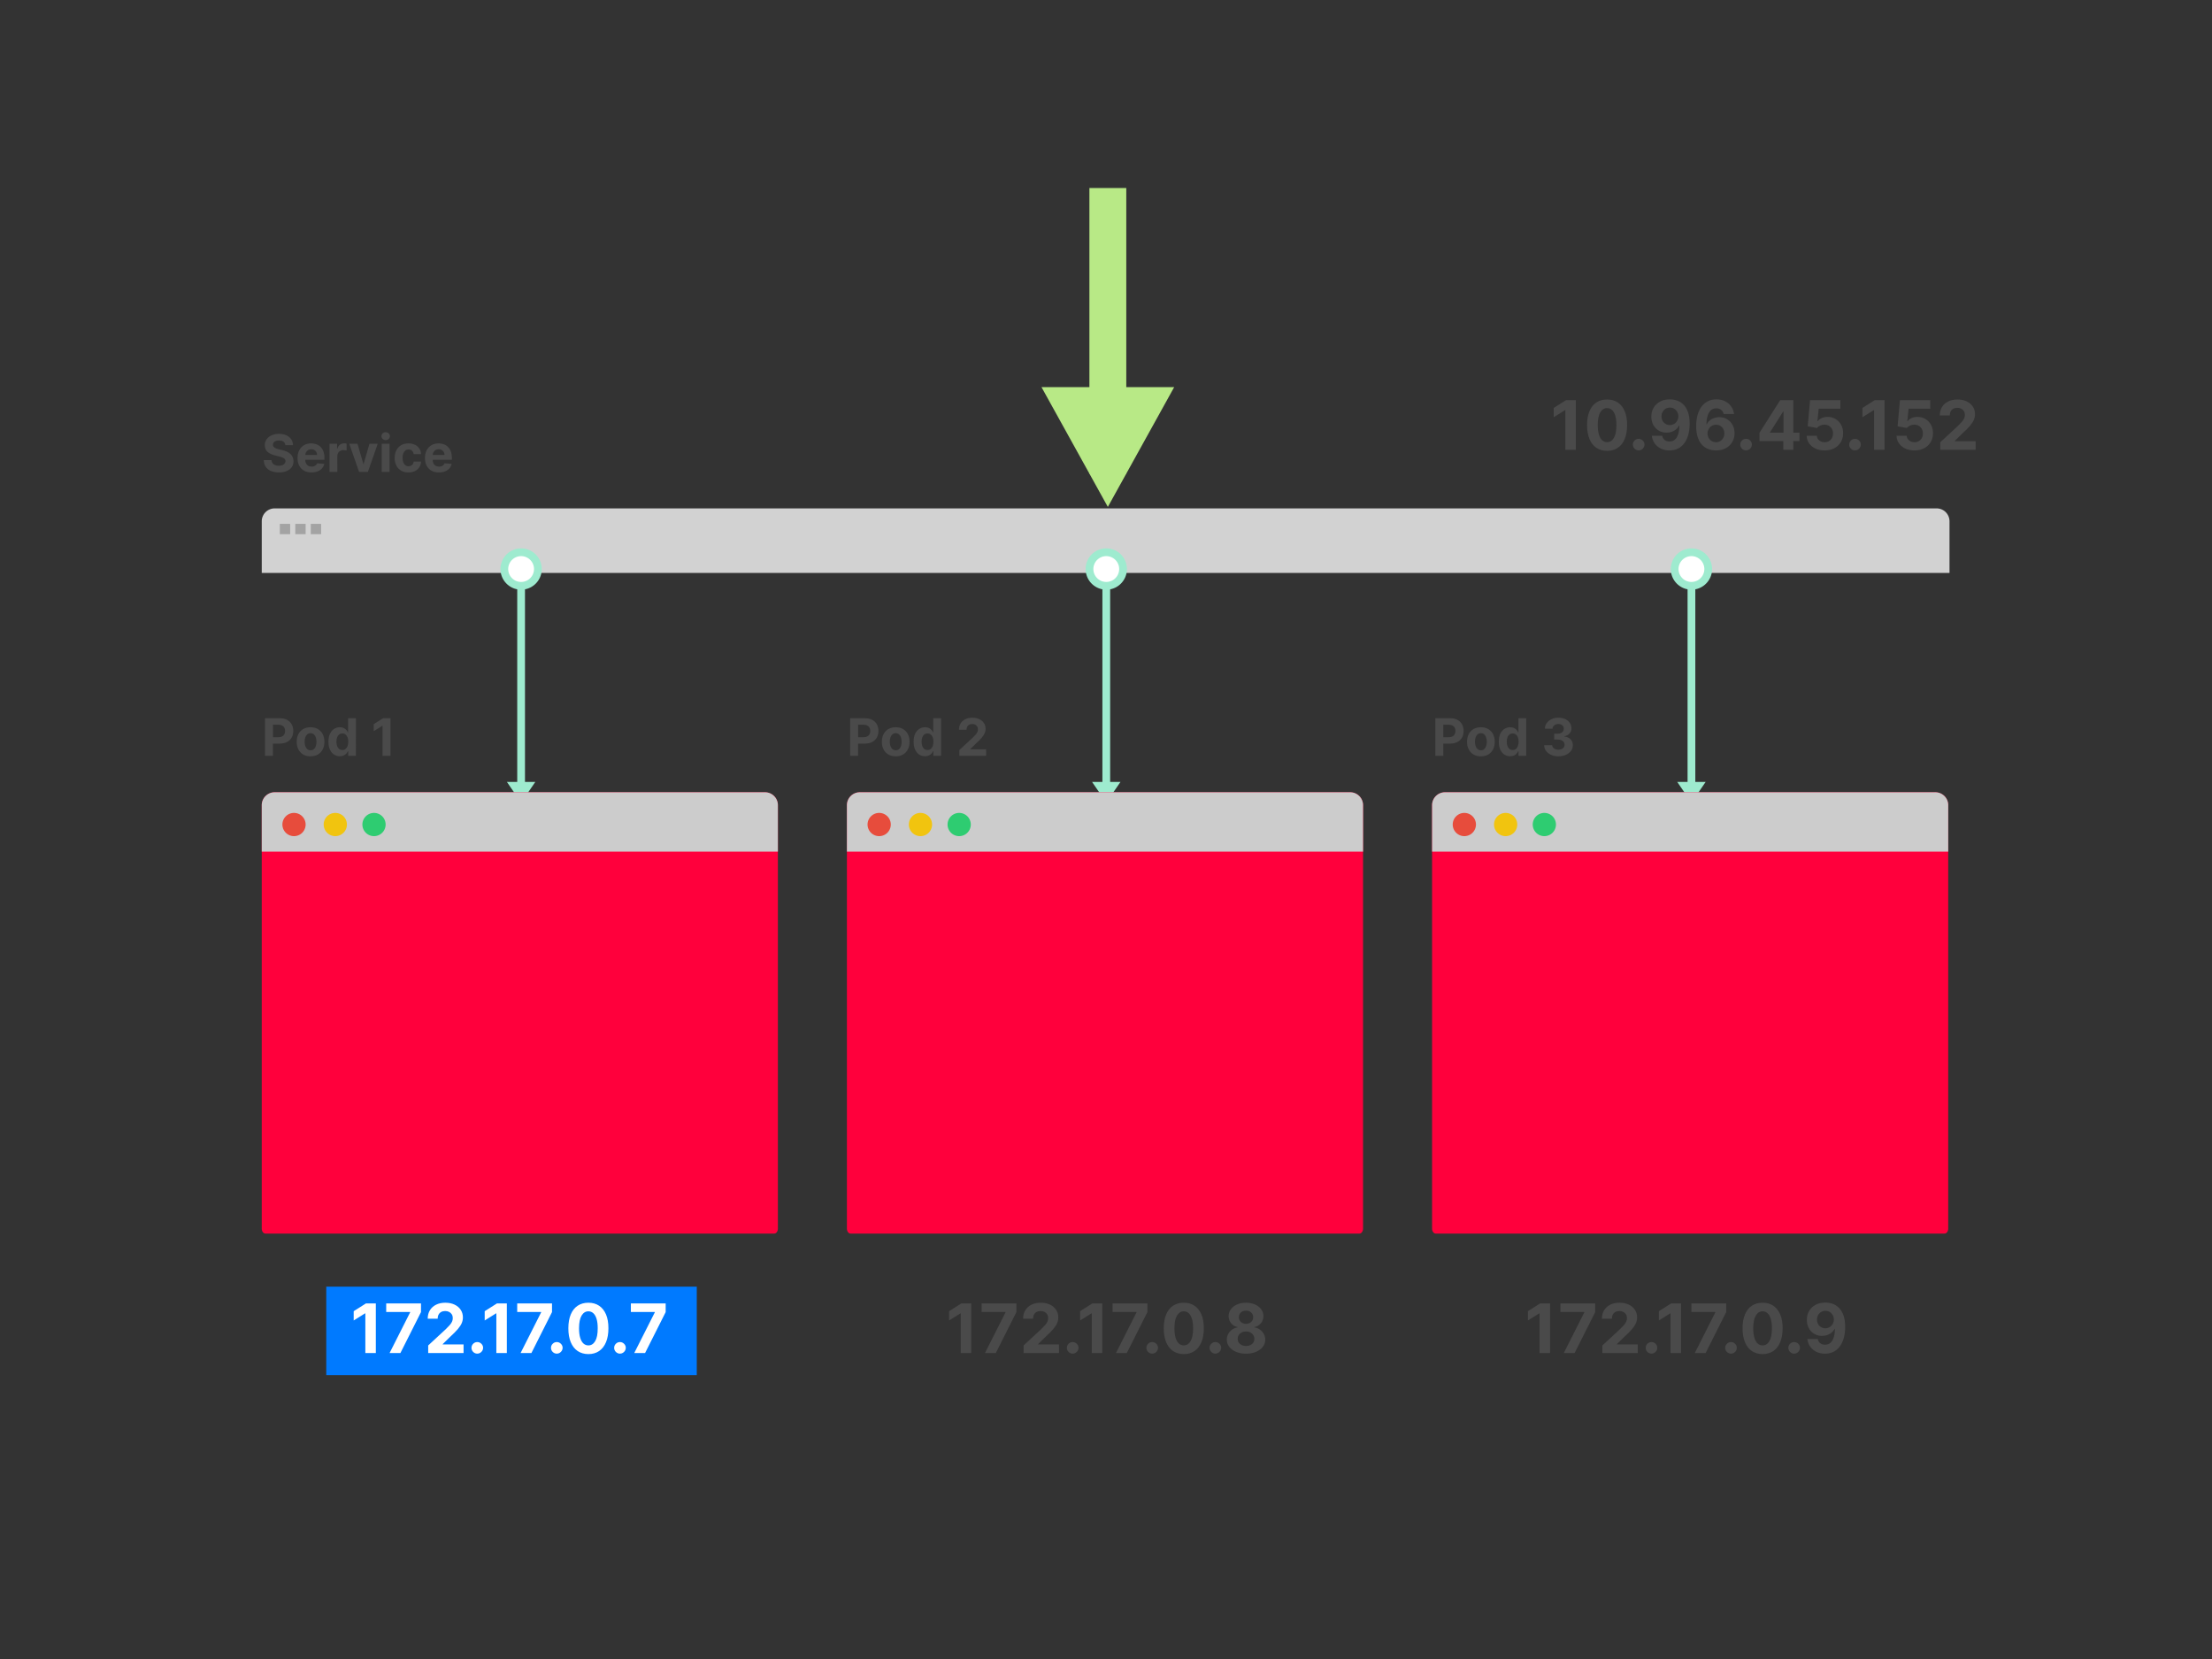 <svg viewBox="0 0 1200 900" xmlns="http://www.w3.org/2000/svg"><rect x="0" y="0" width="1200" height="900" fill="#333333" stroke="none"/><style>.sans-serif{font-family:-apple-system,BlinkMacSystemFont,'avenir next', avenir,'helvetica neue',helvetica,ubuntu,roboto,noto,'segoe ui',arial,sans-serif}</style><g fill="none" fill-rule="evenodd"><g fill-rule="nonzero"><path d="M1057.6 282.8v28H142v-28a7 7 0 017-7h901.6a7 7 0 017 7z" fill="#D2D2D2"></path><path fill="#A3A3A3" d="M151.8 284.2h5.6v5.6h-5.6zm8.4 0h5.6v5.6h-5.6zm8.4 0h5.6v5.6h-5.6z"></path></g><g fill-rule="nonzero"><path fill="#9EEBCF" d="M284.8 309.4v120.4h-4.2V309.4z"></path><path stroke="#9EEBCF" stroke-width="4.2" fill="#FFF" d="M291.8 308.7a9.1 9.1 0 11-18.2 0 9.1 9.1 0 1118.2 0z"></path><path fill="#9EEBCF" d="M282.7 435.4l-7.7-11.2h15.4z"></path></g><path d="M422 666.495c0 1.494-.877 2.705-1.959 2.705H143.96c-1.083 0-1.96-1.21-1.96-2.705V436.8a7 7 0 017-7h266a7 7 0 017 7v229.695z" fill="#FF003C"></path><path d="M149 429.8h266a7 7 0 017 7V462H142v-25.2a7 7 0 017-7z" fill="#CCC"></path><path d="M165.8 447.3a6.3 6.3 0 01-6.3 6.3 6.3 6.3 0 01-6.3-6.3 6.3 6.3 0 016.3-6.3 6.3 6.3 0 016.3 6.3" fill="#E74C3C"></path><path d="M188.2 447.3a6.3 6.3 0 01-6.3 6.3 6.3 6.3 0 01-6.3-6.3 6.3 6.3 0 016.3-6.3 6.3 6.3 0 016.3 6.3" fill="#F1C40F"></path><path d="M209.2 447.3a6.3 6.3 0 01-6.3 6.3 6.3 6.3 0 01-6.3-6.3 6.3 6.3 0 016.3-6.3 6.3 6.3 0 016.3 6.3" fill="#2ECC71"></path><path d="M148.075 410h-4.305v-20.364h8.034q2.317 0 3.947.88 1.631.88 2.491 2.436.86 1.557.86 3.585t-.875 3.58q-.875 1.55-2.53 2.416-1.656.865-4.002.865h-5.121v-3.45h4.425q1.242 0 2.053-.433.81-.433 1.213-1.203t.403-1.775q0-1.014-.403-1.775-.403-.76-1.218-1.183-.815-.423-2.068-.423h-2.904V410zm20.394.298q-2.317 0-4.002-.99-1.686-.988-2.6-2.763-.915-1.775-.915-4.122 0-2.366.914-4.141.915-1.775 2.6-2.764 1.686-.99 4.003-.99t4.002.99q1.685.99 2.6 2.764.915 1.775.915 4.141 0 2.347-.915 4.122t-2.6 2.764q-1.685.99-4.002.99zm.02-3.281q1.054 0 1.76-.602.706-.601 1.068-1.645.363-1.044.363-2.377 0-1.332-.363-2.376-.362-1.044-1.068-1.65-.706-.607-1.76-.607-1.064 0-1.785.606-.721.607-1.084 1.651-.363 1.044-.363 2.376 0 1.333.363 2.377.363 1.044 1.084 1.645.72.602 1.785.602zm15.889 3.232q-1.74 0-3.147-.9-1.407-.9-2.227-2.655-.82-1.755-.82-4.31 0-2.625.844-4.37.846-1.746 2.253-2.616 1.407-.87 3.087-.87 1.283 0 2.143.433.86.432 1.392 1.074.532.641.81 1.258h.13v-7.657h4.225V410h-4.176v-2.446h-.179q-.298.636-.84 1.258-.542.621-1.402 1.029-.86.408-2.093.408zm1.342-3.371q1.024 0 1.735-.562.711-.562 1.094-1.576.383-1.014.383-2.376 0-1.363-.378-2.367t-1.094-1.551q-.716-.547-1.74-.547-1.044 0-1.76.567t-1.084 1.57q-.367 1.005-.367 2.328 0 1.332.372 2.351.373 1.02 1.084 1.591.711.572 1.755.572zm22.084-17.242h4.047V410h-4.306v-16.277h-.119l-4.663 2.923v-3.818l5.041-3.192z" fill="#4A4A4A" fill-rule="nonzero"></path><g fill-rule="nonzero"><path fill="#9EEBCF" d="M602.25 309.4v120.4h-4.2V309.4z"></path><path stroke="#9EEBCF" stroke-width="4.2" fill="#FFF" d="M609.25 308.7a9.1 9.1 0 11-18.2 0 9.1 9.1 0 1118.2 0z"></path><path fill="#9EEBCF" d="M600.15 435.4l-7.7-11.2h15.4z"></path></g><path d="M739.45 666.495c0 1.494-.877 2.705-1.959 2.705H461.41c-1.083 0-1.96-1.21-1.96-2.705V436.8a7 7 0 017-7h266a7 7 0 017 7v229.695z" fill="#FF003C"></path><path d="M466.45 429.8h266a7 7 0 017 7V462h-280v-25.2a7 7 0 017-7z" fill="#CCC"></path><path d="M483.25 447.3a6.3 6.3 0 01-6.3 6.3 6.3 6.3 0 01-6.3-6.3 6.3 6.3 0 016.3-6.3 6.3 6.3 0 016.3 6.3" fill="#E74C3C"></path><path d="M505.65 447.3a6.3 6.3 0 01-6.3 6.3 6.3 6.3 0 01-6.3-6.3 6.3 6.3 0 016.3-6.3 6.3 6.3 0 016.3 6.3" fill="#F1C40F"></path><path d="M526.65 447.3a6.3 6.3 0 01-6.3 6.3 6.3 6.3 0 01-6.3-6.3 6.3 6.3 0 016.3-6.3 6.3 6.3 0 016.3 6.3" fill="#2ECC71"></path><path d="M465.525 410h-4.305v-20.364h8.034q2.317 0 3.947.88 1.631.88 2.491 2.436.86 1.557.86 3.585t-.875 3.58q-.875 1.55-2.53 2.416-1.656.865-4.002.865h-5.121v-3.45h4.425q1.242 0 2.053-.433.81-.433 1.213-1.203t.403-1.775q0-1.014-.403-1.775-.403-.76-1.218-1.183-.815-.423-2.068-.423h-2.904V410zm20.394.298q-2.317 0-4.002-.99-1.686-.988-2.6-2.763-.915-1.775-.915-4.122 0-2.366.914-4.141.915-1.775 2.6-2.764 1.686-.99 4.003-.99t4.002.99q1.685.99 2.6 2.764.915 1.775.915 4.141 0 2.347-.915 4.122t-2.6 2.764q-1.685.99-4.002.99zm.02-3.281q1.054 0 1.76-.602.706-.601 1.068-1.645.363-1.044.363-2.377 0-1.332-.363-2.376-.362-1.044-1.068-1.65-.706-.607-1.76-.607-1.064 0-1.785.606-.721.607-1.084 1.651-.363 1.044-.363 2.376 0 1.333.363 2.377.363 1.044 1.084 1.645.72.602 1.785.602zm15.889 3.232q-1.74 0-3.147-.9-1.407-.9-2.227-2.655-.82-1.755-.82-4.31 0-2.625.844-4.37.846-1.746 2.253-2.616 1.406-.87 3.087-.87 1.283 0 2.143.433.86.432 1.392 1.074.532.641.81 1.258h.13v-7.657h4.225V410h-4.176v-2.446h-.179q-.298.636-.84 1.258-.542.621-1.402 1.029-.86.408-2.093.408zm1.342-3.371q1.024 0 1.735-.562.711-.562 1.094-1.576.383-1.014.383-2.376 0-1.363-.378-2.367t-1.094-1.551q-.716-.547-1.74-.547-1.044 0-1.76.567t-1.084 1.57q-.367 1.005-.367 2.328 0 1.332.372 2.351.373 1.02 1.084 1.591.711.572 1.755.572zM534.96 410h-14.52v-3.102l7.25-6.712q.924-.895 1.555-1.61.632-.717.96-1.408.328-.69.328-1.496 0-.895-.408-1.546-.408-.652-1.113-1.005-.706-.353-1.601-.353-.935 0-1.631.378t-1.074 1.084q-.378.706-.378 1.68h-4.086q0-1.998.904-3.47.905-1.471 2.536-2.277 1.63-.805 3.758-.805 2.188 0 3.814.77 1.625.771 2.53 2.133.905 1.363.905 3.123 0 1.153-.452 2.277-.453 1.123-1.606 2.49-1.154 1.367-3.252 3.277l-2.973 2.913v.14h8.552V410z" fill="#4A4A4A" fill-rule="nonzero"></path><g fill-rule="nonzero"><path fill="#9EEBCF" d="M919.7 309.4v120.4h-4.2V309.4z"></path><path stroke="#9EEBCF" stroke-width="4.2" fill="#FFF" d="M926.7 308.7a9.1 9.1 0 11-18.2 0 9.1 9.1 0 1118.2 0z"></path><path fill="#9EEBCF" d="M917.6 435.4l-7.7-11.2h15.4z"></path></g><path d="M1056.9 666.495c0 1.494-.877 2.705-1.959 2.705H778.86c-1.083 0-1.96-1.21-1.96-2.705V436.8a7 7 0 017-7h266a7 7 0 017 7v229.695z" fill="#FF003C"></path><path d="M783.9 429.8h266a7 7 0 017 7V462h-280v-25.2a7 7 0 017-7z" fill="#CCC"></path><path d="M800.7 447.3a6.3 6.3 0 01-6.3 6.3 6.3 6.3 0 01-6.3-6.3 6.3 6.3 0 016.3-6.3 6.3 6.3 0 016.3 6.3" fill="#E74C3C"></path><path d="M823.1 447.3a6.3 6.3 0 01-6.3 6.3 6.3 6.3 0 01-6.3-6.3 6.3 6.3 0 016.3-6.3 6.3 6.3 0 016.3 6.3" fill="#F1C40F"></path><path d="M844.1 447.3a6.3 6.3 0 01-6.3 6.3 6.3 6.3 0 01-6.3-6.3 6.3 6.3 0 016.3-6.3 6.3 6.3 0 016.3 6.3" fill="#2ECC71"></path><path d="M782.975 410h-4.305v-20.364h8.034q2.317 0 3.947.88 1.631.88 2.491 2.436.86 1.557.86 3.585t-.875 3.58q-.875 1.55-2.53 2.416-1.656.865-4.002.865h-5.121v-3.45h4.425q1.242 0 2.053-.433.81-.433 1.213-1.203t.403-1.775q0-1.014-.403-1.775-.403-.76-1.218-1.183-.815-.423-2.068-.423h-2.904V410zm20.394.298q-2.317 0-4.002-.99-1.686-.988-2.6-2.763-.915-1.775-.915-4.122 0-2.366.914-4.141.915-1.775 2.6-2.764 1.686-.99 4.003-.99t4.002.99q1.685.99 2.6 2.764.915 1.775.915 4.141 0 2.347-.915 4.122t-2.6 2.764q-1.685.99-4.002.99zm.02-3.281q1.054 0 1.76-.602.706-.601 1.068-1.645.363-1.044.363-2.377 0-1.332-.363-2.376-.362-1.044-1.068-1.65-.706-.607-1.76-.607-1.064 0-1.785.606-.721.607-1.084 1.651-.363 1.044-.363 2.376 0 1.333.363 2.377.363 1.044 1.084 1.645.72.602 1.785.602zm15.889 3.232q-1.74 0-3.147-.9-1.407-.9-2.227-2.655-.82-1.755-.82-4.31 0-2.625.844-4.37.846-1.746 2.253-2.616 1.406-.87 3.087-.87 1.283 0 2.143.433.86.432 1.392 1.074.532.641.81 1.258h.13v-7.657h4.225V410h-4.176v-2.446h-.179q-.298.636-.84 1.258-.542.621-1.402 1.029-.86.408-2.093.408zm1.342-3.371q1.024 0 1.735-.562.711-.562 1.094-1.576.383-1.014.383-2.376 0-1.363-.378-2.367t-1.094-1.551q-.716-.547-1.74-.547-1.044 0-1.76.567t-1.084 1.57q-.367 1.005-.367 2.328 0 1.332.372 2.351.373 1.02 1.084 1.591.711.572 1.755.572zm24.798 3.4q-2.227 0-3.962-.77-1.735-.77-2.734-2.128-1-1.357-1.03-3.137h4.336q.04.746.492 1.307.452.562 1.208.87.756.309 1.7.309.985 0 1.74-.348.756-.348 1.184-.965.427-.616.427-1.422 0-.815-.452-1.446-.453-.632-1.293-.99-.84-.358-1.993-.358h-1.9v-3.162h1.9q.974 0 1.725-.338.75-.338 1.168-.94.418-.6.418-1.406 0-.766-.363-1.348-.363-.581-1.014-.91-.652-.328-1.517-.328-.875 0-1.6.314-.726.313-1.164.89-.437.576-.467 1.352H838.1q.03-1.76 1.005-3.102.974-1.343 2.63-2.103 1.655-.761 3.743-.761 2.108 0 3.689.766 1.581.765 2.461 2.063.88 1.297.87 2.908.01 1.71-1.059 2.854-1.069 1.143-2.78 1.452v.159q2.248.288 3.426 1.556 1.179 1.268 1.169 3.167.01 1.74-1 3.092-1.009 1.352-2.779 2.128-1.77.775-4.057.775zM158.943 241.493h-4.126q-.12-1.203-1.024-1.87-.905-.666-2.456-.666-1.054 0-1.78.294-.726.293-1.109.81-.383.517-.383 1.173-.02.547.234.955.254.408.701.7.447.294 1.034.508.587.214 1.253.363l1.83.437q1.332.299 2.445.796 1.114.497 1.93 1.223.815.726 1.267 1.71.453.985.463 2.257-.01 1.87-.95 3.237t-2.705 2.118q-1.764.75-4.25.75-2.466 0-4.29-.755-1.825-.756-2.844-2.243-1.02-1.486-1.07-3.683h4.167q.07 1.024.591 1.705.522.68 1.402 1.024.88.343 1.994.343 1.094 0 1.904-.318.81-.318 1.258-.885.447-.567.447-1.303 0-.686-.402-1.153-.403-.467-1.174-.796-.77-.328-1.884-.596l-2.216-.558q-2.575-.626-4.067-1.959-1.491-1.332-1.481-3.59-.01-1.849.989-3.23 1-1.383 2.75-2.158 1.75-.776 3.976-.776 2.268 0 3.963.776 1.695.775 2.64 2.157.944 1.382.974 3.202zm10.043 14.805q-2.357 0-4.052-.96-1.695-.959-2.61-2.724-.915-1.765-.915-4.18 0-2.357.915-4.137.915-1.78 2.58-2.774 1.666-.995 3.913-.995 1.511 0 2.819.483 1.307.482 2.287 1.446.979.965 1.526 2.422.547 1.456.547 3.405v1.163h-12.897v-2.625h8.91q0-.914-.398-1.62-.398-.706-1.099-1.109-.7-.403-1.626-.403-.964 0-1.705.443-.74.442-1.158 1.183-.418.74-.428 1.646v2.495q0 1.134.423 1.96.422.824 1.198 1.272.775.447 1.84.447.705 0 1.292-.198.587-.2 1.004-.597.418-.398.637-.975l3.917.259q-.298 1.412-1.218 2.46-.92 1.05-2.366 1.632-1.447.581-3.336.581zm14.01-.298h-4.236v-15.273h4.106v2.665h.16q.417-1.422 1.402-2.153.984-.73 2.267-.73.318 0 .686.04.368.04.646.109v3.758q-.298-.09-.825-.159-.527-.07-.965-.07-.934 0-1.665.403t-1.154 1.119q-.422.716-.422 1.65V256zm17.44-15.273h4.484L199.581 256h-4.773l-5.34-15.273h4.475l3.172 10.928h.16l3.161-10.928zM211.324 256h-4.236v-15.273h4.236V256zm-2.098-17.241q-.945 0-1.62-.632-.677-.631-.677-1.516 0-.875.676-1.507.676-.631 1.61-.631.955 0 1.627.631.67.632.67 1.507 0 .885-.67 1.516-.672.632-1.616.632zm12.38 17.54q-2.347 0-4.033-1-1.685-1-2.585-2.78-.9-1.779-.9-4.096 0-2.346.91-4.121.91-1.775 2.59-2.774 1.68-1 3.997-1 1.999 0 3.5.726 1.502.726 2.377 2.039.875 1.312.964 3.082h-3.996q-.17-1.143-.89-1.844-.72-.701-1.884-.701-.985 0-1.715.532-.731.531-1.139 1.546-.408 1.014-.408 2.456 0 1.461.403 2.485.403 1.025 1.139 1.562.735.536 1.72.536.726 0 1.307-.298.582-.298.965-.87.383-.572.502-1.377h3.997q-.1 1.75-.95 3.077-.85 1.328-2.341 2.074-1.492.745-3.53.745zm16.505 0q-2.357 0-4.052-.96-1.695-.96-2.61-2.725-.915-1.765-.915-4.18 0-2.357.915-4.137.915-1.78 2.58-2.774 1.666-.995 3.913-.995 1.511 0 2.819.483 1.307.482 2.287 1.446.979.965 1.526 2.422.547 1.456.547 3.405v1.163h-12.897v-2.625h8.91q0-.914-.398-1.62-.398-.706-1.099-1.109-.7-.403-1.626-.403-.964 0-1.705.443-.74.442-1.158 1.183-.418.74-.428 1.646v2.495q0 1.134.423 1.96.422.824 1.198 1.272.775.447 1.84.447.705 0 1.292-.198.587-.2 1.004-.597.418-.398.637-.975l3.917.259q-.298 1.412-1.218 2.46-.92 1.05-2.366 1.632-1.447.581-3.336.581zM849.54 217.09h5.348V244h-5.69v-21.509h-.157l-6.162 3.863v-5.045l6.661-4.218zm22.298 27.501q-3.39-.013-5.828-1.668-2.437-1.656-3.744-4.796-1.308-3.14-1.294-7.555 0-4.402 1.307-7.503 1.307-3.1 3.745-4.723 2.437-1.623 5.814-1.623 3.376 0 5.814 1.63 2.437 1.629 3.751 4.723t1.3 7.496q0 4.428-1.307 7.568-1.307 3.14-3.738 4.796-2.43 1.655-5.82 1.655zm0-4.717q2.312 0 3.692-2.325 1.38-2.326 1.366-6.977 0-3.062-.624-5.098-.624-2.037-1.76-3.062-1.137-1.025-2.674-1.025-2.3 0-3.68 2.3-1.379 2.3-1.392 6.885 0 3.1.624 5.17t1.767 3.1q1.143 1.032 2.68 1.032zm17.133 4.468q-1.3 0-2.227-.927-.926-.926-.926-2.227 0-1.287.926-2.207.926-.92 2.227-.92 1.262 0 2.208.92.946.92.946 2.207 0 .867-.44 1.583-.44.717-1.15 1.144-.71.427-1.564.427zm16.924-27.698q2.076 0 4 .69 1.925.69 3.443 2.227 1.517 1.537 2.404 4.067.887 2.529.9 6.221-.013 3.43-.781 6.116-.769 2.687-2.201 4.566-1.432 1.88-3.45 2.858-2.016.979-4.513.979-2.693 0-4.756-1.045-2.063-1.044-3.318-2.85-1.254-1.808-1.517-4.067h5.61q.329 1.471 1.38 2.28 1.051.807 2.601.807 2.628 0 3.995-2.293 1.366-2.292 1.38-6.287h-.185q-.604 1.183-1.629 2.03-1.025.848-2.345 1.308-1.32.46-2.805.46-2.379 0-4.25-1.117-1.873-1.117-2.95-3.081-1.078-1.965-1.065-4.487-.013-2.733 1.248-4.855 1.262-2.122 3.528-3.331 2.267-1.209 5.276-1.196zm.039 4.468q-1.327 0-2.359.63-1.031.63-1.629 1.708-.598 1.078-.584 2.418-.014 1.34.571 2.404.585 1.065 1.61 1.689 1.024.624 2.338.624.986 0 1.82-.368.835-.368 1.459-1.018.624-.65.978-1.511.355-.86.368-1.846-.013-1.301-.604-2.379-.591-1.077-1.63-1.714-1.037-.637-2.338-.637zm24.978 23.256q-2.076-.013-4.001-.696-1.925-.684-3.443-2.221-1.517-1.537-2.404-4.073-.887-2.536-.9-6.228.013-3.416.781-6.11.77-2.693 2.208-4.566 1.439-1.872 3.449-2.851 2.01-.979 4.507-.979 2.693 0 4.756 1.051t3.318 2.852q1.255 1.8 1.517 4.06h-5.61q-.329-1.472-1.38-2.28-1.05-.808-2.601-.808-2.628 0-3.988 2.293-1.36 2.292-1.386 6.287h.184q.604-1.196 1.636-2.043 1.03-.848 2.351-1.301 1.32-.454 2.793-.454 2.39 0 4.257 1.124 1.865 1.123 2.943 3.081 1.077 1.958 1.077 4.48 0 2.733-1.268 4.862t-3.534 3.33q-2.267 1.203-5.262 1.19zm-.027-4.467q1.314 0 2.352-.631 1.038-.63 1.63-1.708.59-1.078.59-2.418t-.584-2.404q-.585-1.065-1.61-1.695-1.024-.63-2.338-.63-.986 0-1.82.367-.834.368-1.459 1.025-.624.657-.978 1.517-.355.861-.355 1.833 0 1.301.598 2.379.598 1.077 1.629 1.72 1.031.645 2.345.645zm16.345 4.44q-1.3 0-2.227-.926-.926-.926-.926-2.227 0-1.287.926-2.207.927-.92 2.227-.92 1.262 0 2.208.92.946.92.946 2.207 0 .867-.44 1.583-.44.717-1.15 1.144-.71.427-1.564.427zm28.972-5.071H954.51v-4.48l11.234-17.7h3.863v6.203h-2.287l-7.082 11.207v.21h15.964v4.56zm-3.337 4.73h-5.44v-6.097l.106-1.984v-18.828h5.334V244zm16.963.368q-2.786 0-4.96-1.025-2.175-1.025-3.45-2.825-1.274-1.8-1.326-4.126h5.518q.092 1.564 1.314 2.536 1.222.973 2.904.973 1.34 0 2.371-.598 1.032-.598 1.617-1.669.584-1.07.584-2.464 0-1.419-.598-2.496-.597-1.077-1.649-1.682-1.05-.604-2.404-.617-1.183 0-2.293.486t-1.728 1.327l-5.058-.907 1.274-14.19h16.45v4.651h-11.76l-.695 6.74h.157q.71-.998 2.142-1.655t3.206-.657q2.43 0 4.336 1.143 1.905 1.143 3.009 3.134 1.103 1.99 1.09 4.579.013 2.72-1.255 4.829-1.267 2.108-3.534 3.31-2.266 1.203-5.262 1.203zm16.503-.026q-1.301 0-2.227-.927-.927-.926-.927-2.227 0-1.287.927-2.207.926-.92 2.227-.92 1.261 0 2.207.92t.946 2.207q0 .867-.44 1.583-.44.717-1.15 1.144-.71.427-1.563.427zm10.682-27.251h5.347V244h-5.689v-21.509h-.158l-6.162 3.863v-5.045l6.662-4.218zm21.574 27.277q-2.785 0-4.96-1.025-2.174-1.025-3.449-2.825-1.274-1.8-1.327-4.126h5.519q.092 1.564 1.314 2.536 1.222.973 2.903.973 1.34 0 2.372-.598 1.031-.598 1.616-1.669.585-1.07.585-2.464 0-1.419-.598-2.496t-1.649-1.682q-1.051-.604-2.404-.617-1.183 0-2.293.486t-1.728 1.327l-5.059-.907 1.275-14.19h16.45v4.651h-11.76l-.696 6.74h.158q.71-.998 2.142-1.655t3.205-.657q2.431 0 4.336 1.143 1.906 1.143 3.01 3.134 1.103 1.99 1.09 4.579.013 2.72-1.255 4.829-1.268 2.108-3.534 3.31-2.267 1.203-5.263 1.203zm33.203-.368h-19.183v-4.1l9.578-8.868q1.222-1.183 2.057-2.129.834-.946 1.268-1.86.433-.912.433-1.977 0-1.182-.539-2.043-.538-.86-1.471-1.327-.933-.466-2.116-.466-1.235 0-2.154.499-.92.5-1.42 1.432-.499.933-.499 2.22h-5.4q0-2.64 1.196-4.585 1.195-1.944 3.35-3.009 2.155-1.064 4.967-1.064 2.89 0 5.039 1.018 2.148 1.019 3.344 2.819 1.195 1.8 1.195 4.125 0 1.525-.597 3.01-.598 1.484-2.122 3.29-1.525 1.807-4.297 4.33l-3.929 3.85v.184h11.3V244z" fill="#4A4A4A" fill-rule="nonzero"></path><g fill="#B8E986"><path d="M601 275l-36-65h72z"></path><path d="M591 102h20v155h-20z"></path></g><path fill="#007AFF" d="M177 698h201v48H177z"></path><path d="M198.54 707.09h5.348V734h-5.69v-21.509h-.157l-6.162 3.863v-5.045l6.661-4.218zM217.224 734h-5.873l11.155-22.074v-.184h-12.994v-4.651h18.88v4.717L217.225 734zm34.254 0h-19.183v-4.1l9.579-8.868q1.222-1.183 2.056-2.129.834-.946 1.268-1.86.433-.912.433-1.977 0-1.182-.538-2.043-.539-.86-1.472-1.327-.933-.466-2.115-.466-1.235 0-2.155.499-.92.5-1.42 1.432-.498.933-.498 2.22h-5.4q0-2.64 1.195-4.585 1.196-1.944 3.35-3.009 2.155-1.064 4.967-1.064 2.89 0 5.039 1.018 2.148 1.019 3.344 2.819 1.196 1.8 1.196 4.125 0 1.525-.598 3.01-.598 1.484-2.122 3.29-1.524 1.807-4.297 4.33l-3.928 3.85v.184h11.3V734zm7.45.342q-1.3 0-2.227-.927-.926-.926-.926-2.227 0-1.287.926-2.207.926-.92 2.227-.92 1.262 0 2.208.92.946.92.946 2.207 0 .867-.44 1.583-.44.717-1.15 1.144-.71.427-1.564.427zm10.682-27.251h5.348V734h-5.69v-21.509h-.157l-6.162 3.863v-5.045l6.661-4.218zM288.294 734h-5.873l11.155-22.074v-.184h-12.994v-4.651h18.88v4.717L288.295 734zm13.77.342q-1.3 0-2.227-.927-.926-.926-.926-2.227 0-1.287.926-2.207.926-.92 2.227-.92 1.262 0 2.208.92.946.92.946 2.207 0 .867-.44 1.583-.44.717-1.15 1.144-.71.427-1.564.427zm17.134.25q-3.39-.014-5.827-1.67-2.438-1.655-3.745-4.795-1.307-3.14-1.294-7.555 0-4.402 1.307-7.503 1.307-3.1 3.745-4.723 2.437-1.623 5.814-1.623 3.377 0 5.814 1.63 2.437 1.629 3.751 4.723t1.3 7.496q0 4.428-1.306 7.568-1.308 3.14-3.739 4.796-2.43 1.655-5.82 1.655zm0-4.718q2.312 0 3.692-2.325 1.38-2.326 1.366-6.977 0-3.062-.624-5.098-.624-2.037-1.76-3.062-1.137-1.025-2.674-1.025-2.3 0-3.68 2.3-1.379 2.3-1.392 6.885 0 3.1.624 5.17t1.767 3.1q1.144 1.032 2.68 1.032zm17.133 4.468q-1.3 0-2.227-.927-.926-.926-.926-2.227 0-1.287.926-2.207.927-.92 2.227-.92 1.262 0 2.208.92.946.92.946 2.207 0 .867-.44 1.583-.44.717-1.15 1.144-.71.427-1.564.427zm13.626-.342h-5.874l11.156-22.074v-.184h-12.995v-4.651h18.881v4.717L349.957 734z" fill="#FFF" fill-rule="nonzero"></path><path d="M521.54 707.09h5.348V734h-5.69v-21.509h-.157l-6.162 3.863v-5.045l6.661-4.218zM540.224 734h-5.873l11.155-22.074v-.184h-12.994v-4.651h18.88v4.717L540.225 734zm34.254 0h-19.183v-4.1l9.579-8.868q1.222-1.183 2.056-2.129.834-.946 1.268-1.86.433-.912.433-1.977 0-1.182-.538-2.043-.539-.86-1.472-1.327-.933-.466-2.115-.466-1.235 0-2.155.499-.92.5-1.42 1.432-.498.933-.498 2.22h-5.4q0-2.64 1.195-4.585 1.196-1.944 3.35-3.009 2.155-1.064 4.967-1.064 2.89 0 5.039 1.018 2.148 1.019 3.344 2.819 1.196 1.8 1.196 4.125 0 1.525-.598 3.01-.598 1.484-2.122 3.29-1.524 1.807-4.297 4.33l-3.928 3.85v.184h11.3V734zm7.45.342q-1.3 0-2.227-.927-.926-.926-.926-2.227 0-1.287.926-2.207.926-.92 2.227-.92 1.262 0 2.208.92.946.92.946 2.207 0 .867-.44 1.583-.44.717-1.15 1.144-.71.427-1.564.427zm10.682-27.251h5.348V734h-5.69v-21.509h-.157l-6.162 3.863v-5.045l6.661-4.218zM611.294 734h-5.873l11.155-22.074v-.184h-12.994v-4.651h18.88v4.717L611.295 734zm13.77.342q-1.3 0-2.227-.927-.926-.926-.926-2.227 0-1.287.926-2.207.926-.92 2.227-.92 1.262 0 2.208.92.946.92.946 2.207 0 .867-.44 1.583-.44.717-1.15 1.144-.71.427-1.564.427zm17.134.25q-3.39-.014-5.827-1.67-2.438-1.655-3.745-4.795-1.307-3.14-1.294-7.555 0-4.402 1.307-7.503 1.307-3.1 3.745-4.723 2.437-1.623 5.814-1.623 3.377 0 5.814 1.63 2.437 1.629 3.751 4.723t1.3 7.496q0 4.428-1.306 7.568-1.308 3.14-3.739 4.796-2.43 1.655-5.82 1.655zm0-4.718q2.312 0 3.692-2.325 1.38-2.326 1.366-6.977 0-3.062-.624-5.098-.624-2.037-1.76-3.062-1.137-1.025-2.674-1.025-2.3 0-3.68 2.3-1.379 2.3-1.392 6.885 0 3.1.624 5.17t1.767 3.1q1.144 1.032 2.68 1.032zm17.133 4.468q-1.3 0-2.227-.927-.926-.926-.926-2.227 0-1.287.926-2.207.927-.92 2.227-.92 1.262 0 2.208.92.946.92.946 2.207 0 .867-.44 1.583-.44.717-1.15 1.144-.71.427-1.564.427zm16.635.026q-3.036 0-5.394-.992-2.359-.992-3.699-2.713-1.34-1.722-1.34-3.903 0-1.682.769-3.094.768-1.412 2.095-2.352 1.327-.94 2.97-1.202v-.184q-2.155-.434-3.495-2.096-1.34-1.662-1.34-3.87 0-2.088 1.222-3.724 1.221-1.636 3.357-2.576 2.135-.939 4.855-.939 2.72 0 4.854.946 2.136.946 3.358 2.582t1.235 3.712q-.013 2.22-1.367 3.876-1.353 1.655-3.469 2.089v.184q1.617.263 2.937 1.202 1.32.94 2.102 2.352.782 1.412.795 3.094-.013 2.181-1.353 3.903-1.34 1.72-3.699 2.713-2.358.992-5.393.992zm0-4.178q1.353 0 2.365-.493 1.011-.493 1.583-1.367.571-.873.571-2.016 0-1.17-.59-2.07-.592-.9-1.604-1.419t-2.325-.519q-1.301 0-2.326.52-1.025.518-1.61 1.418-.584.9-.584 2.07 0 1.143.565 2.016.565.874 1.59 1.367 1.024.493 2.365.493zm0-12.023q1.13 0 2.01-.46.88-.46 1.38-1.274.499-.815.499-1.879 0-1.051-.5-1.846-.499-.795-1.366-1.248-.867-.454-2.023-.454-1.144 0-2.024.454-.88.453-1.373 1.248-.493.795-.493 1.846 0 1.064.5 1.879.499.815 1.38 1.274.88.46 2.01.46zM835.54 707.09h5.348V734h-5.69v-21.509h-.157l-6.162 3.863v-5.045l6.661-4.218zM854.224 734h-5.873l11.155-22.074v-.184h-12.994v-4.651h18.88v4.717L854.225 734zm34.254 0h-19.183v-4.1l9.579-8.868q1.222-1.183 2.056-2.129.834-.946 1.268-1.86.433-.912.433-1.977 0-1.182-.538-2.043-.539-.86-1.472-1.327-.933-.466-2.115-.466-1.235 0-2.155.499-.92.5-1.42 1.432-.498.933-.498 2.22h-5.4q0-2.64 1.195-4.585 1.196-1.944 3.35-3.009 2.155-1.064 4.967-1.064 2.89 0 5.039 1.018 2.148 1.019 3.344 2.819 1.196 1.8 1.196 4.125 0 1.525-.598 3.01-.598 1.484-2.122 3.29-1.524 1.807-4.297 4.33l-3.928 3.85v.184h11.3V734zm7.45.342q-1.3 0-2.227-.927-.926-.926-.926-2.227 0-1.287.926-2.207.926-.92 2.227-.92 1.262 0 2.208.92.946.92.946 2.207 0 .867-.44 1.583-.44.717-1.15 1.144-.71.427-1.564.427zm10.682-27.251h5.348V734h-5.69v-21.509h-.157l-6.162 3.863v-5.045l6.661-4.218zM925.294 734h-5.873l11.155-22.074v-.184h-12.994v-4.651h18.88v4.717L925.295 734zm13.77.342q-1.3 0-2.227-.927-.926-.926-.926-2.227 0-1.287.926-2.207.926-.92 2.227-.92 1.262 0 2.208.92.946.92.946 2.207 0 .867-.44 1.583-.44.717-1.15 1.144-.71.427-1.564.427zm17.134.25q-3.39-.014-5.827-1.67-2.438-1.655-3.745-4.795-1.307-3.14-1.294-7.555 0-4.402 1.307-7.503 1.307-3.1 3.745-4.723 2.437-1.623 5.814-1.623 3.377 0 5.814 1.63 2.437 1.629 3.751 4.723t1.3 7.496q0 4.428-1.306 7.568-1.308 3.14-3.739 4.796-2.43 1.655-5.82 1.655zm0-4.718q2.312 0 3.692-2.325 1.38-2.326 1.366-6.977 0-3.062-.624-5.098-.624-2.037-1.76-3.062-1.137-1.025-2.674-1.025-2.3 0-3.68 2.3-1.379 2.3-1.392 6.885 0 3.1.624 5.17t1.767 3.1q1.144 1.032 2.68 1.032zm17.133 4.468q-1.3 0-2.227-.927-.926-.926-.926-2.227 0-1.287.926-2.207.927-.92 2.227-.92 1.262 0 2.208.92.946.92.946 2.207 0 .867-.44 1.583-.44.717-1.15 1.144-.71.427-1.564.427zm16.924-27.698q2.076 0 4 .69 1.925.69 3.443 2.227t2.404 4.067q.887 2.529.9 6.221-.013 3.43-.781 6.116-.769 2.687-2.201 4.566-1.432 1.88-3.45 2.858-2.016.979-4.512.979-2.694 0-4.757-1.045-2.063-1.044-3.318-2.85-1.254-1.808-1.517-4.067h5.61q.329 1.471 1.38 2.28 1.051.807 2.602.807 2.627 0 3.994-2.293 1.366-2.292 1.38-6.287h-.184q-.605 1.183-1.63 2.03-1.025.848-2.345 1.308-1.32.46-2.805.46-2.379 0-4.25-1.117-1.873-1.117-2.95-3.081-1.078-1.965-1.065-4.487-.013-2.733 1.248-4.855 1.262-2.122 3.528-3.331 2.267-1.209 5.276-1.196zm.039 4.468q-1.327 0-2.358.63-1.032.63-1.63 1.708-.598 1.078-.584 2.418-.014 1.34.571 2.404.585 1.065 1.61 1.689 1.025.624 2.338.624.986 0 1.82-.368.835-.368 1.459-1.018.624-.65.979-1.511.354-.86.367-1.846-.013-1.301-.604-2.379-.591-1.077-1.63-1.714-1.037-.637-2.338-.637z" fill="#4A4A4A" fill-rule="nonzero"></path></g></svg>